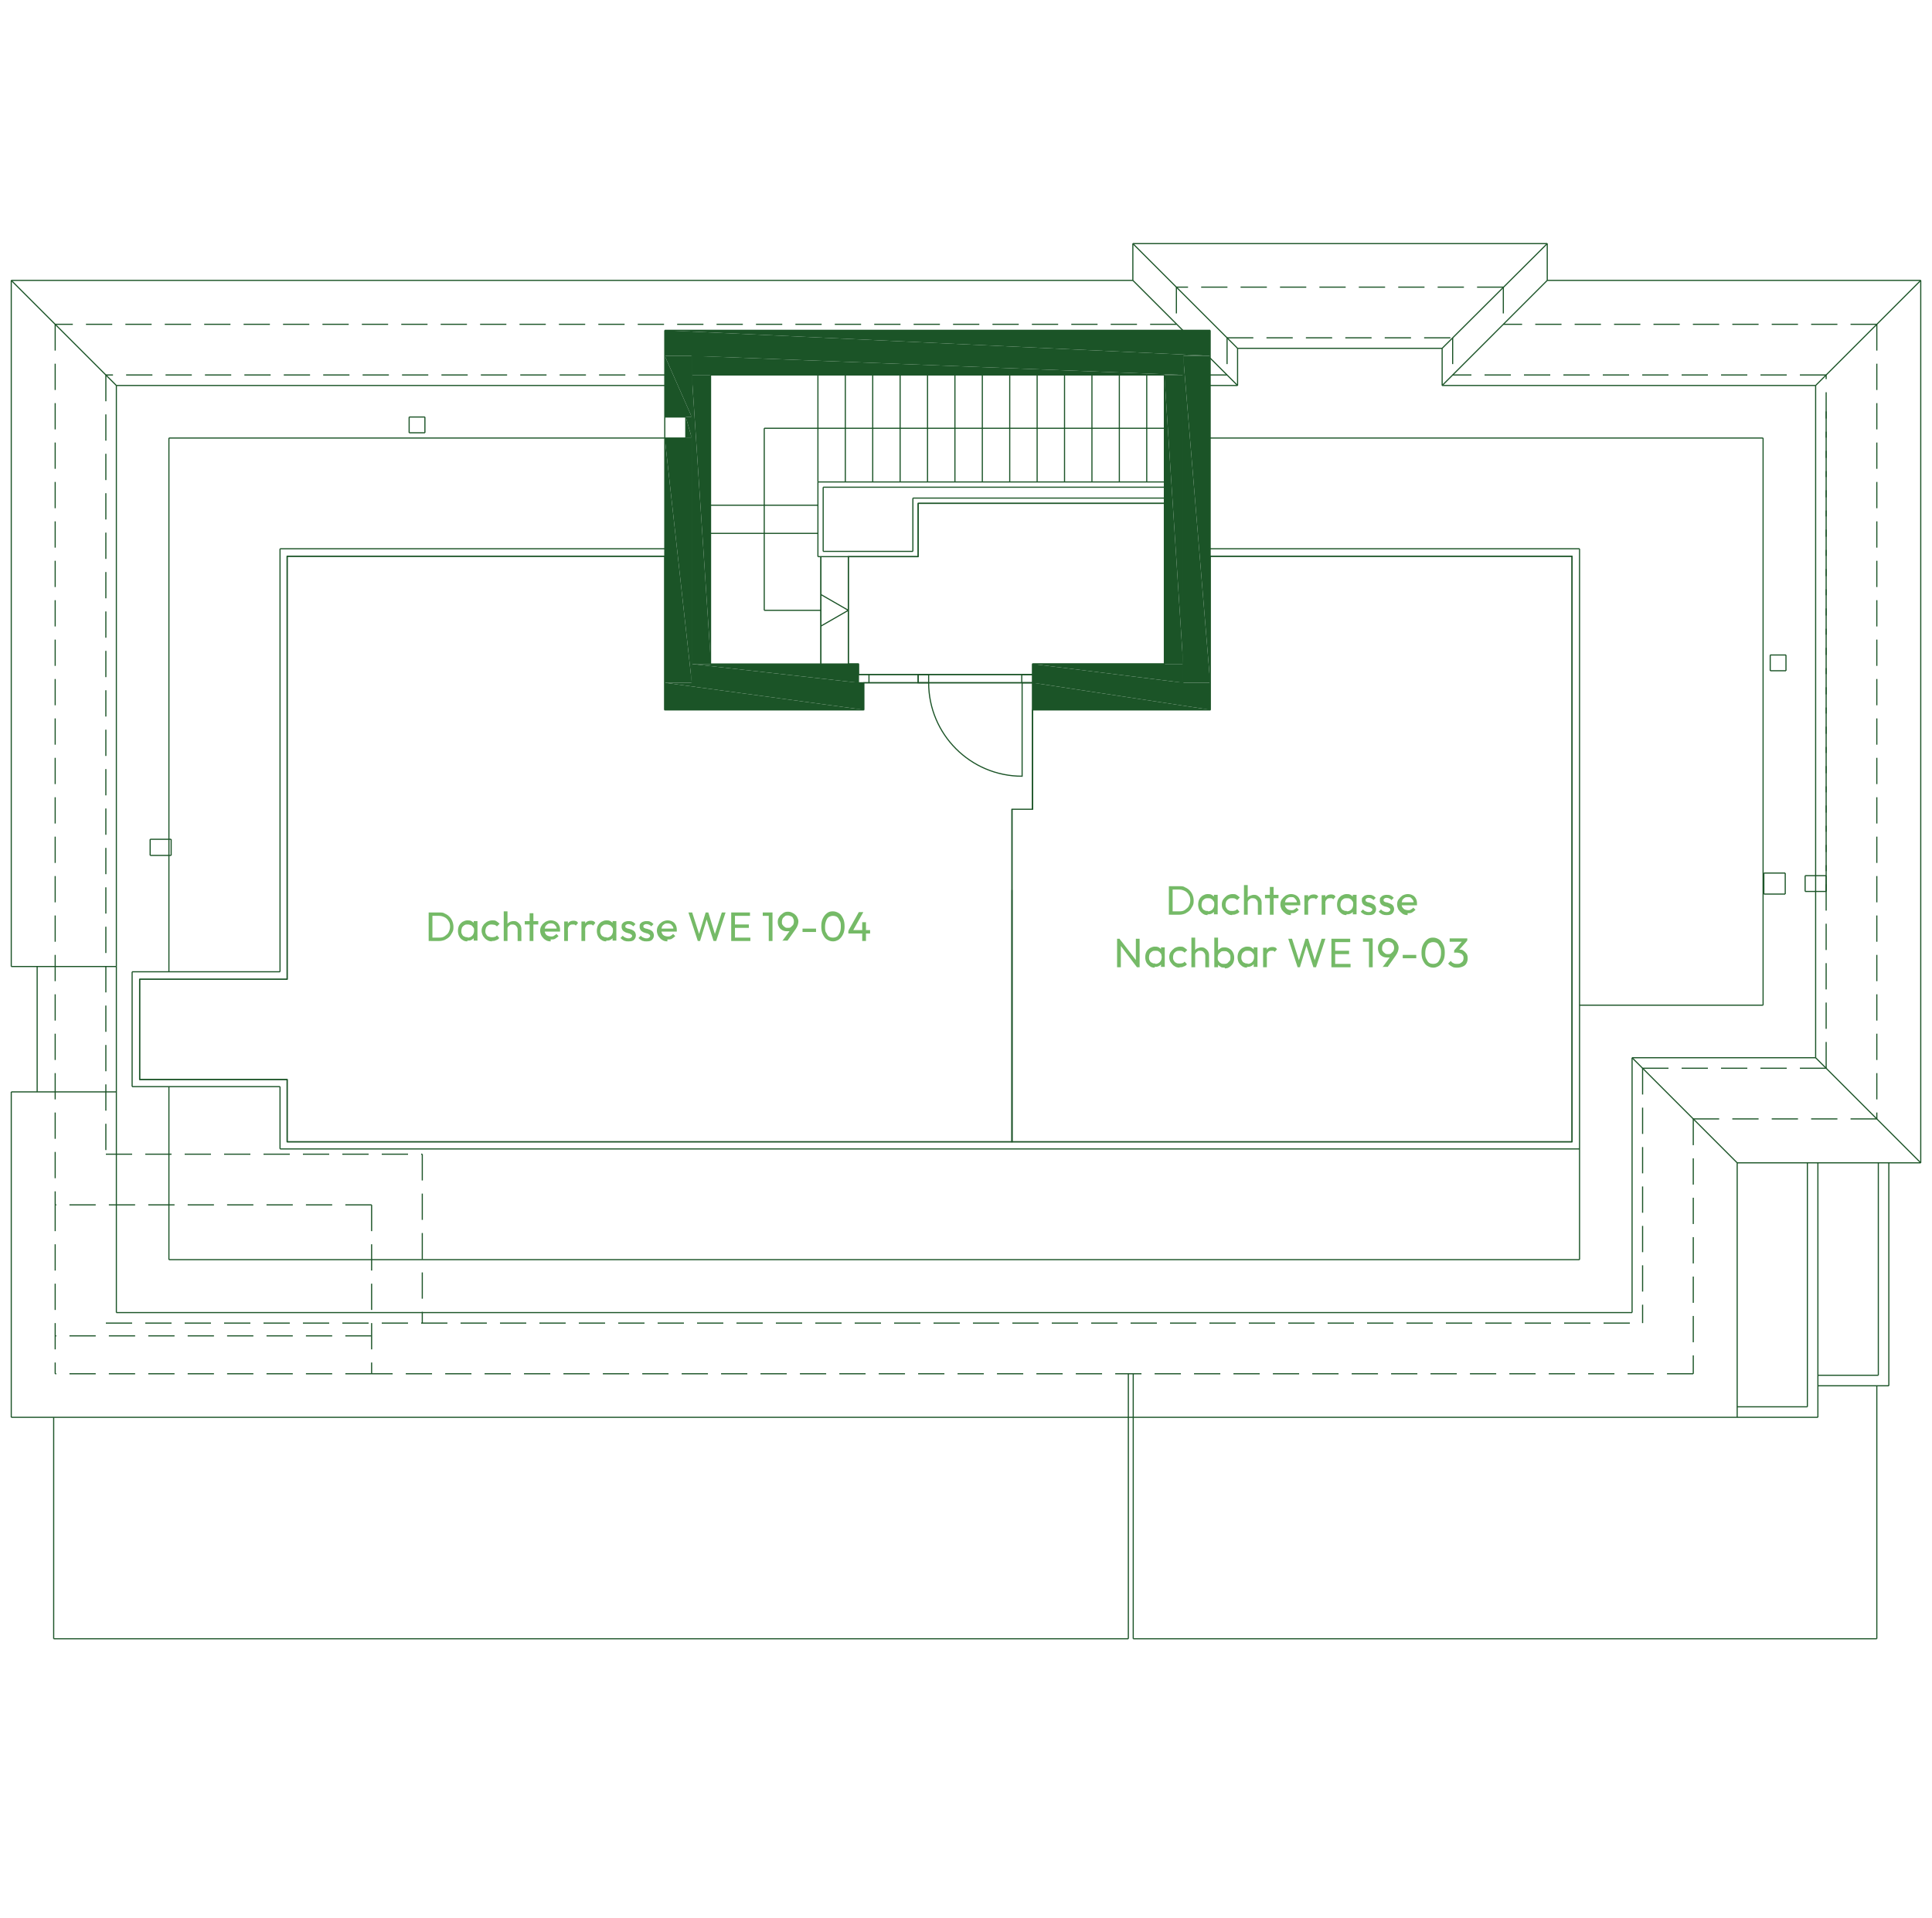 <?xml version="1.0" encoding="UTF-8"?>
<svg xmlns="http://www.w3.org/2000/svg" id="Ebene_1" version="1.1" viewBox="0 0 514.7 511">
  <defs>
    <style>
      .st0 {
        fill: #75ba67;
      }

      .st1 {
        stroke-dasharray: 7 3.5;
      }

      .st1, .st2 {
        fill: none;
        stroke: #1b5427;
        stroke-miterlimit: 3;
        stroke-width: .3px;
      }

      .st3 {
        fill: #1b5427;
        fill-rule: evenodd;
      }
    </style>
  </defs>
  <line class="st1" x1="451.1" y1="366" x2="99" y2="366"></line>
  <line class="st1" x1="99" y1="366" x2="14.7" y2="366"></line>
  <line class="st1" x1="99" y1="355.9" x2="14.7" y2="355.9"></line>
  <line class="st1" x1="400.5" y1="76.5" x2="313.4" y2="76.5"></line>
  <line class="st1" x1="500" y1="86.4" x2="400.5" y2="86.4"></line>
  <line class="st1" x1="500" y1="86.4" x2="500" y2="298.1"></line>
  <line class="st1" x1="451.1" y1="298.1" x2="451.1" y2="366"></line>
  <line class="st1" x1="437.6" y1="284.6" x2="437.6" y2="352.5"></line>
  <line class="st1" x1="400.5" y1="76.5" x2="400.5" y2="86.4"></line>
  <line class="st1" x1="313.4" y1="76.5" x2="313.4" y2="86.4"></line>
  <line class="st1" x1="14.7" y1="86.4" x2="14.7" y2="321"></line>
  <line class="st1" x1="99" y1="321" x2="99" y2="366"></line>
  <line class="st1" x1="112.5" y1="307.5" x2="112.5" y2="352.5"></line>
  <line class="st1" x1="486.5" y1="99.9" x2="387" y2="99.9"></line>
  <line class="st1" x1="326.9" y1="90" x2="326.9" y2="99.9"></line>
  <line class="st1" x1="177.1" y1="99.9" x2="28.2" y2="99.9"></line>
  <line class="st2" x1="113.2" y1="111.1" x2="109" y2="111.1"></line>
  <line class="st2" x1="113.2" y1="115.3" x2="109" y2="115.3"></line>
  <line class="st1" x1="28.2" y1="99.9" x2="28.2" y2="307.5"></line>
  <line class="st1" x1="28.2" y1="352.5" x2="437.6" y2="352.5"></line>
  <line class="st1" x1="486.5" y1="284.6" x2="486.5" y2="106.1"></line>
  <line class="st1" x1="486.5" y1="237.5" x2="486.5" y2="99.9"></line>
  <line class="st2" x1="109" y1="111.1" x2="109" y2="115.3"></line>
  <line class="st2" x1="113.2" y1="111.1" x2="113.2" y2="115.3"></line>
  <line class="st1" x1="387" y1="90" x2="387" y2="99.9"></line>
  <line class="st1" x1="313.4" y1="86.4" x2="14.7" y2="86.4"></line>
  <line class="st1" x1="326.9" y1="99.9" x2="322.4" y2="99.9"></line>
  <line class="st2" x1="310.2" y1="99.9" x2="189.3" y2="99.9"></line>
  <line class="st2" x1="310.2" y1="176.9" x2="275.1" y2="176.9"></line>
  <line class="st2" x1="228.7" y1="176.9" x2="189.3" y2="176.9"></line>
  <line class="st2" x1="315.2" y1="181.9" x2="275.1" y2="181.9"></line>
  <line class="st2" x1="230.1" y1="181.9" x2="184.3" y2="181.9"></line>
  <line class="st2" x1="322.4" y1="189.1" x2="275.1" y2="189.1"></line>
  <line class="st2" x1="230.1" y1="189.1" x2="177.1" y2="189.1"></line>
  <line class="st2" x1="315.2" y1="94.8" x2="184.3" y2="94.8"></line>
  <line class="st2" x1="322.4" y1="88" x2="177.1" y2="88"></line>
  <line class="st1" x1="99" y1="321" x2="14.7" y2="321"></line>
  <line class="st1" x1="28.2" y1="307.5" x2="112.5" y2="307.5"></line>
  <line class="st1" x1="14.7" y1="321" x2="14.7" y2="366"></line>
  <line class="st1" x1="486.5" y1="284.6" x2="437.6" y2="284.6"></line>
  <line class="st1" x1="500" y1="298.1" x2="451.1" y2="298.1"></line>
  <line class="st1" x1="326.9" y1="90" x2="387" y2="90"></line>
  <line class="st2" x1="184.3" y1="181.9" x2="184.3" y2="94.8"></line>
  <line class="st2" x1="177.1" y1="189.1" x2="177.1" y2="88"></line>
  <line class="st2" x1="182.7" y1="116.7" x2="182.7" y2="111.1"></line>
  <line class="st2" x1="189.3" y1="176.9" x2="189.3" y2="99.9"></line>
  <line class="st2" x1="228.7" y1="181.9" x2="228.7" y2="176.9"></line>
  <line class="st2" x1="275.1" y1="189.1" x2="275.1" y2="176.9"></line>
  <line class="st2" x1="315.2" y1="181.9" x2="315.2" y2="94.8"></line>
  <line class="st2" x1="322.4" y1="189.1" x2="322.4" y2="88"></line>
  <line class="st2" x1="310.2" y1="176.9" x2="310.2" y2="99.9"></line>
  <line class="st2" x1="230.1" y1="189.1" x2="230.1" y2="181.9"></line>
  <line class="st2" x1="177.1" y1="116.7" x2="182.7" y2="116.7"></line>
  <line class="st2" x1="177.1" y1="111.1" x2="182.7" y2="111.1"></line>
  <line class="st2" x1="462.8" y1="377.6" x2="3" y2="377.6"></line>
  <line class="st2" x1="500.4" y1="366.4" x2="484.3" y2="366.4"></line>
  <line class="st2" x1="503.2" y1="369.2" x2="484.3" y2="369.2"></line>
  <line class="st2" x1="412.2" y1="64.9" x2="301.8" y2="64.9"></line>
  <line class="st2" x1="511.7" y1="74.7" x2="412.2" y2="74.7"></line>
  <line class="st2" x1="511.7" y1="74.7" x2="511.7" y2="309.8"></line>
  <line class="st2" x1="500.4" y1="309.8" x2="500.4" y2="366.4"></line>
  <line class="st2" x1="503.2" y1="309.8" x2="503.2" y2="369.2"></line>
  <line class="st2" x1="484.3" y1="309.8" x2="484.3" y2="377.6"></line>
  <line class="st2" x1="481.5" y1="309.8" x2="481.5" y2="374.8"></line>
  <line class="st2" x1="462.8" y1="309.8" x2="462.8" y2="377.6"></line>
  <line class="st2" x1="434.8" y1="281.8" x2="434.8" y2="349.7"></line>
  <line class="st2" x1="420.8" y1="146.2" x2="420.8" y2="335.6"></line>
  <line class="st2" x1="418.8" y1="148.2" x2="418.8" y2="304.2"></line>
  <line class="st2" x1="412.2" y1="64.9" x2="412.2" y2="74.7"></line>
  <line class="st2" x1="301.8" y1="64.9" x2="301.8" y2="74.7"></line>
  <line class="st2" x1="3" y1="74.7" x2="3" y2="257.5"></line>
  <line class="st2" x1="483.7" y1="102.7" x2="384.2" y2="102.7"></line>
  <line class="st2" x1="469.7" y1="116.7" x2="322" y2="116.7"></line>
  <line class="st2" x1="475.8" y1="174.5" x2="471.6" y2="174.5"></line>
  <line class="st2" x1="475.8" y1="178.7" x2="471.6" y2="178.7"></line>
  <line class="st2" x1="329.7" y1="92.8" x2="329.7" y2="102.7"></line>
  <line class="st2" x1="177.1" y1="102.7" x2="31" y2="102.7"></line>
  <line class="st2" x1="177.1" y1="116.7" x2="45" y2="116.7"></line>
  <line class="st2" x1="177.1" y1="146.2" x2="74.6" y2="146.2"></line>
  <line class="st2" x1="177.1" y1="148.2" x2="76.5" y2="148.2"></line>
  <line class="st2" x1="31" y1="102.7" x2="31" y2="257.5"></line>
  <line class="st2" x1="40" y1="223.6" x2="40" y2="227.9"></line>
  <line class="st2" x1="45.6" y1="223.6" x2="45.6" y2="227.9"></line>
  <line class="st2" x1="31" y1="349.7" x2="434.8" y2="349.7"></line>
  <line class="st2" x1="45" y1="335.6" x2="420.8" y2="335.6"></line>
  <line class="st2" x1="74.6" y1="306.1" x2="420.8" y2="306.1"></line>
  <line class="st2" x1="76.5" y1="304.2" x2="418.8" y2="304.2"></line>
  <line class="st2" x1="483.7" y1="281.8" x2="483.7" y2="102.7"></line>
  <line class="st2" x1="469.7" y1="267.8" x2="469.7" y2="116.7"></line>
  <line class="st2" x1="480.9" y1="237.5" x2="480.9" y2="233.3"></line>
  <line class="st2" x1="475.6" y1="238.2" x2="475.6" y2="232.6"></line>
  <line class="st2" x1="469.9" y1="238.2" x2="469.9" y2="232.6"></line>
  <line class="st2" x1="45.6" y1="223.6" x2="40" y2="223.6"></line>
  <line class="st2" x1="45.6" y1="227.9" x2="40" y2="227.9"></line>
  <line class="st2" x1="269.6" y1="215.6" x2="269.6" y2="304.2"></line>
  <line class="st2" x1="384.2" y1="92.8" x2="384.2" y2="102.7"></line>
  <line class="st2" x1="14.3" y1="377.6" x2="14.3" y2="436.6"></line>
  <line class="st2" x1="300.6" y1="366" x2="300.6" y2="436.6"></line>
  <line class="st2" x1="14.3" y1="436.6" x2="300.6" y2="436.6"></line>
  <line class="st2" x1="301.9" y1="436.6" x2="500" y2="436.6"></line>
  <line class="st2" x1="301.9" y1="366" x2="301.9" y2="436.6"></line>
  <line class="st2" x1="500" y1="369.2" x2="500" y2="436.6"></line>
  <line class="st2" x1="301.8" y1="74.7" x2="3" y2="74.7"></line>
  <line class="st2" x1="329.7" y1="102.7" x2="322.4" y2="102.7"></line>
  <line class="st2" x1="3" y1="257.5" x2="31" y2="257.5"></line>
  <line class="st2" x1="486.5" y1="233.3" x2="480.9" y2="233.3"></line>
  <line class="st2" x1="475.6" y1="232.6" x2="469.9" y2="232.6"></line>
  <line class="st2" x1="486.5" y1="237.5" x2="480.9" y2="237.5"></line>
  <line class="st2" x1="475.6" y1="238.2" x2="469.9" y2="238.2"></line>
  <line class="st2" x1="483.7" y1="281.8" x2="434.8" y2="281.8"></line>
  <line class="st2" x1="469.7" y1="267.8" x2="420.8" y2="267.8"></line>
  <line class="st2" x1="511.7" y1="309.8" x2="462.8" y2="309.8"></line>
  <line class="st2" x1="475.8" y1="178.7" x2="475.8" y2="174.5"></line>
  <line class="st2" x1="471.6" y1="178.7" x2="471.6" y2="174.5"></line>
  <line class="st2" x1="329.7" y1="92.8" x2="384.2" y2="92.8"></line>
  <line class="st2" x1="301.8" y1="74.7" x2="315.1" y2="88"></line>
  <line class="st2" x1="322.4" y1="95.4" x2="329.7" y2="102.7"></line>
  <line class="st2" x1="329.7" y1="92.8" x2="301.8" y2="64.9"></line>
  <line class="st2" x1="384.2" y1="92.8" x2="412.2" y2="64.9"></line>
  <line class="st2" x1="412.2" y1="74.7" x2="384.2" y2="102.7"></line>
  <line class="st2" x1="483.7" y1="102.7" x2="511.7" y2="74.7"></line>
  <line class="st2" x1="31" y1="290.9" x2="3" y2="290.9"></line>
  <line class="st2" x1="3" y1="290.9" x2="3" y2="377.6"></line>
  <line class="st2" x1="3" y1="74.7" x2="31" y2="102.7"></line>
  <line class="st2" x1="31" y1="257.5" x2="31" y2="349.7"></line>
  <line class="st2" x1="9.9" y1="257.5" x2="9.9" y2="290.9"></line>
  <line class="st2" x1="45" y1="116.7" x2="45" y2="258.9"></line>
  <line class="st2" x1="45" y1="289.5" x2="45" y2="335.6"></line>
  <line class="st2" x1="462.8" y1="377.6" x2="484.3" y2="377.6"></line>
  <line class="st2" x1="462.8" y1="374.8" x2="481.5" y2="374.8"></line>
  <line class="st2" x1="483.7" y1="281.8" x2="511.7" y2="309.8"></line>
  <line class="st2" x1="434.8" y1="281.8" x2="462.8" y2="309.8"></line>
  <line class="st2" x1="35.2" y1="289.5" x2="74.6" y2="289.5"></line>
  <line class="st2" x1="37.2" y1="287.6" x2="76.5" y2="287.6"></line>
  <line class="st2" x1="35.2" y1="258.9" x2="74.6" y2="258.9"></line>
  <line class="st2" x1="37.2" y1="260.9" x2="76.5" y2="260.9"></line>
  <line class="st2" x1="35.2" y1="258.9" x2="35.2" y2="289.5"></line>
  <line class="st2" x1="37.2" y1="260.9" x2="37.2" y2="287.6"></line>
  <line class="st2" x1="74.6" y1="146.2" x2="74.6" y2="258.9"></line>
  <line class="st2" x1="74.6" y1="289.5" x2="74.6" y2="306.1"></line>
  <line class="st2" x1="76.5" y1="148.2" x2="76.5" y2="260.9"></line>
  <line class="st2" x1="76.5" y1="287.6" x2="76.5" y2="304.2"></line>
  <line class="st2" x1="420.8" y1="146.2" x2="322.4" y2="146.2"></line>
  <line class="st2" x1="418.8" y1="148.2" x2="322.4" y2="148.2"></line>
  <line class="st2" x1="486.5" y1="237.5" x2="486.5" y2="233.3"></line>
  <line class="st2" x1="231.5" y1="181.9" x2="231.5" y2="179.7"></line>
  <line class="st2" x1="272.2" y1="181.9" x2="272.2" y2="179.7"></line>
  <line class="st2" x1="275.1" y1="181.9" x2="272.2" y2="181.9"></line>
  <line class="st2" x1="247.4" y1="181.9" x2="230.1" y2="181.9"></line>
  <line class="st2" x1="275.1" y1="179.7" x2="272.2" y2="179.7"></line>
  <line class="st2" x1="247.4" y1="179.7" x2="228.7" y2="179.7"></line>
  <line class="st2" x1="247.4" y1="181.9" x2="247.4" y2="179.7"></line>
  <line class="st2" x1="244.6" y1="181.9" x2="244.6" y2="179.7"></line>
  <polygon class="st3" points="177.1 88 177.1 94.8 322.4 94.8 177.1 88"></polygon>
  <polygon class="st3" points="177.1 88 322.4 88 322.4 94.8 177.1 88"></polygon>
  <polygon class="st3" points="177.1 94.8 177.1 111.1 184.3 111.1 177.1 94.8"></polygon>
  <polygon class="st3" points="177.1 94.8 184.3 94.8 184.3 111.1 177.1 94.8"></polygon>
  <polygon class="st3" points="182.7 111.1 182.7 116.7 184.3 116.7 182.7 111.1"></polygon>
  <polygon class="st3" points="182.7 111.1 184.3 111.1 184.3 116.7 182.7 111.1"></polygon>
  <polygon class="st3" points="315.2 94.8 315.2 181.9 322.4 181.9 315.2 94.8"></polygon>
  <polygon class="st3" points="315.2 94.8 322.4 94.8 322.4 181.9 315.2 94.8"></polygon>
  <polygon class="st3" points="177.1 116.7 177.1 181.9 184.3 181.9 177.1 116.7"></polygon>
  <polygon class="st3" points="177.1 116.7 184.3 116.7 184.3 181.9 177.1 116.7"></polygon>
  <polygon class="st3" points="275.1 181.9 275.1 189.1 322.4 189.1 275.1 181.9"></polygon>
  <polygon class="st3" points="275.1 181.9 322.4 181.9 322.4 189.1 275.1 181.9"></polygon>
  <polygon class="st3" points="177.1 181.9 177.1 189.1 230.1 189.1 177.1 181.9"></polygon>
  <polygon class="st3" points="177.1 181.9 230.1 181.9 230.1 189.1 177.1 181.9"></polygon>
  <polygon class="st3" points="184.3 94.8 184.3 99.9 315.2 99.9 184.3 94.8"></polygon>
  <polygon class="st3" points="184.3 94.8 315.2 94.8 315.2 99.9 184.3 94.8"></polygon>
  <polygon class="st3" points="310.2 99.9 310.2 176.9 315.2 176.9 310.2 99.9"></polygon>
  <polygon class="st3" points="310.2 99.9 315.2 99.9 315.2 176.9 310.2 99.9"></polygon>
  <polygon class="st3" points="184.3 99.9 184.3 176.9 189.4 176.9 184.3 99.9"></polygon>
  <polygon class="st3" points="184.3 99.9 189.4 99.9 189.4 176.9 184.3 99.9"></polygon>
  <polygon class="st3" points="275.1 176.9 275.1 181.9 315.2 181.9 275.1 176.9"></polygon>
  <polygon class="st3" points="275.1 176.9 315.2 176.9 315.2 181.9 275.1 176.9"></polygon>
  <polygon class="st3" points="184.3 176.9 184.3 181.9 228.7 181.9 184.3 176.9"></polygon>
  <polygon class="st3" points="184.3 176.9 228.7 176.9 228.7 181.9 184.3 176.9"></polygon>
  <line class="st2" x1="310.2" y1="128.4" x2="217.9" y2="128.4"></line>
  <line class="st2" x1="310.2" y1="134.1" x2="244.6" y2="134.1"></line>
  <line class="st2" x1="244.6" y1="148.3" x2="217.9" y2="148.3"></line>
  <line class="st2" x1="217.9" y1="148.3" x2="217.9" y2="128.4"></line>
  <line class="st2" x1="244.6" y1="148.3" x2="244.6" y2="134.1"></line>
  <line class="st2" x1="310.2" y1="129.8" x2="219.3" y2="129.8"></line>
  <line class="st2" x1="219.3" y1="129.8" x2="219.3" y2="146.9"></line>
  <line class="st2" x1="219.3" y1="146.9" x2="243.2" y2="146.9"></line>
  <line class="st2" x1="243.2" y1="146.9" x2="243.2" y2="132.7"></line>
  <line class="st2" x1="243.2" y1="132.7" x2="310.2" y2="132.7"></line>
  <line class="st2" x1="218.7" y1="148.3" x2="218.7" y2="176.9"></line>
  <line class="st2" x1="218.7" y1="148.3" x2="218.7" y2="176.9"></line>
  <line class="st2" x1="226" y1="148.3" x2="226" y2="176.9"></line>
  <line class="st2" x1="217.9" y1="142.1" x2="189.4" y2="142.1"></line>
  <line class="st2" x1="217.9" y1="134.6" x2="189.4" y2="134.6"></line>
  <line class="st2" x1="217.9" y1="128.4" x2="217.9" y2="99.9"></line>
  <line class="st2" x1="225.2" y1="128.4" x2="225.2" y2="99.9"></line>
  <line class="st2" x1="232.5" y1="128.4" x2="232.5" y2="99.9"></line>
  <line class="st2" x1="239.8" y1="128.4" x2="239.8" y2="99.9"></line>
  <line class="st2" x1="247.1" y1="128.4" x2="247.1" y2="99.9"></line>
  <line class="st2" x1="276.3" y1="128.4" x2="276.3" y2="99.9"></line>
  <line class="st2" x1="269" y1="128.4" x2="269" y2="99.9"></line>
  <line class="st2" x1="261.7" y1="128.4" x2="261.7" y2="99.9"></line>
  <line class="st2" x1="254.4" y1="128.4" x2="254.4" y2="99.9"></line>
  <line class="st2" x1="305.5" y1="128.4" x2="305.5" y2="99.9"></line>
  <line class="st2" x1="283.6" y1="128.4" x2="283.6" y2="99.9"></line>
  <line class="st2" x1="290.9" y1="128.4" x2="290.9" y2="99.9"></line>
  <line class="st2" x1="298.2" y1="128.4" x2="298.2" y2="99.9"></line>
  <line class="st2" x1="218.7" y1="162.6" x2="203.6" y2="162.6"></line>
  <line class="st2" x1="203.6" y1="162.6" x2="203.6" y2="114.1"></line>
  <line class="st2" x1="203.6" y1="114.1" x2="310.2" y2="114.1"></line>
  <line class="st2" x1="226" y1="162.6" x2="218.7" y2="158.4"></line>
  <line class="st2" x1="226" y1="162.6" x2="218.7" y2="166.8"></line>
  <path class="st2" d="M247.4,181.9c0,13.7,11.1,24.9,24.9,24.9v-24.9"></path>
  <rect class="st2" x="244.6" y="179.7" width="30.5" height="2.2"></rect>
  <line class="st2" x1="275.1" y1="189.1" x2="275.1" y2="215.6"></line>
  <polygon class="st2" points="310.2 134.1 244.6 134.1 244.6 148.3 226 148.3 226 176.9 228.7 176.9 228.7 179.7 247.4 179.7 275.1 179.7 275.1 176.9 310.2 176.9 310.2 134.1"></polygon>
  <polyline class="st2" points="269.6 237.1 269.6 304.2 418.8 304.2 418.8 148.2 322.4 148.2 322.4 189.1 275.1 189.1 275.1 215.6"></polyline>
  <polygon class="st2" points="269.6 237.1 269.6 215.6 275.1 215.6 275.1 189.1 275.1 181.9 244.6 181.9 230.1 181.9 230.1 189.1 177.1 189.1 177.1 148.2 76.5 148.2 76.5 260.9 37.2 260.9 37.2 287.6 76.5 287.6 76.5 304.2 269.6 304.2 269.6 237.1"></polygon>
  <g>
    <path class="st0" d="M311.4,243.7v-7.6h1v7.6h-1ZM312.1,243.7v-.9h2.1c.6,0,1.1-.1,1.5-.4s.8-.6,1-1,.4-.9.4-1.5-.1-1.1-.4-1.5c-.2-.4-.6-.8-1-1-.4-.2-.9-.4-1.5-.4h-2.1v-.9h2.1c.6,0,1.1,0,1.5.3.5.2.9.5,1.2.8.3.3.6.7.8,1.2s.3,1,.3,1.5,0,1-.3,1.5-.5.9-.8,1.2-.8.6-1.2.8c-.5.2-1,.3-1.5.3h-2.2Z"></path>
    <path class="st0" d="M321.7,243.8c-.5,0-.9-.1-1.3-.4s-.7-.6-.9-1c-.2-.4-.3-.9-.3-1.4s.1-1,.3-1.4c.2-.4.5-.7.9-1,.4-.2.8-.4,1.3-.4s.7,0,1.1.2c.3.2.6.4.8.7s.3.6.3,1v1.6c0,.4-.1.7-.3,1-.2.3-.4.5-.8.7s-.7.2-1.1.2ZM321.8,242.8c.5,0,.9-.2,1.2-.5.3-.3.5-.8.5-1.3s0-.7-.2-.9-.3-.5-.6-.6c-.2-.2-.5-.2-.9-.2s-.6,0-.9.2-.5.4-.6.6c-.1.3-.2.6-.2.9s0,.7.2.9c.1.3.3.5.6.6.3.2.5.2.9.2ZM323.4,243.7v-1.4l.2-1.3-.2-1.3v-1.3h1v5.2h-1Z"></path>
    <path class="st0" d="M328.3,243.8c-.5,0-1-.1-1.4-.4-.4-.2-.7-.6-1-1s-.4-.9-.4-1.4.1-1,.4-1.4.6-.7,1-1c.4-.2.9-.4,1.4-.4s.8,0,1.1.2.6.4.9.7l-.7.7c-.2-.2-.4-.3-.6-.4s-.5-.1-.8-.1-.6,0-.9.2c-.3.2-.5.4-.6.6-.1.3-.2.6-.2.9s0,.6.2.9.3.5.6.6c.3.2.5.2.9.2s.5,0,.8-.1c.2,0,.4-.2.6-.4l.6.7c-.2.3-.5.5-.9.6-.3.2-.7.2-1.1.2Z"></path>
    <path class="st0" d="M331.4,243.7v-7.9h1v7.9h-1ZM335.1,243.7v-3c0-.4-.1-.7-.4-1-.2-.3-.6-.4-1-.4s-.5,0-.7.2c-.2.1-.4.3-.5.5s-.2.4-.2.7l-.4-.2c0-.4,0-.7.3-1.1s.4-.6.7-.7.7-.3,1.1-.3.7,0,1.1.3c.3.2.5.4.7.7.2.3.3.7.3,1.1v3.2h-1Z"></path>
    <path class="st0" d="M337,239.3v-.9h3.6v.9h-3.6ZM338.3,243.7v-7.4h1v7.4h-1Z"></path>
    <path class="st0" d="M343.9,243.8c-.5,0-1-.1-1.4-.4s-.7-.6-1-1c-.2-.4-.4-.9-.4-1.4s.1-1,.4-1.4.6-.7,1-1c.4-.2.9-.4,1.4-.4s.9.1,1.3.3.7.5.9.9.3.8.3,1.3,0,.2,0,.2c0,0,0,.2,0,.3h-4.4v-.8h3.9l-.4.3c0-.4,0-.7-.2-.9-.1-.2-.3-.4-.5-.6s-.5-.2-.8-.2-.6,0-.9.2-.5.4-.6.6c-.1.3-.2.6-.2.9s0,.7.2,1,.4.5.6.6.6.2.9.2.6,0,.8-.2c.2-.1.5-.3.6-.5l.6.6c-.3.3-.6.5-.9.7s-.7.2-1.2.2Z"></path>
    <path class="st0" d="M347.5,243.7v-5.2h1v5.2h-1ZM348.5,240.7l-.4-.2c0-.7.2-1.2.5-1.6.3-.4.8-.6,1.3-.6s.5,0,.7.1c.2,0,.4.2.6.5l-.6.7c-.1-.1-.2-.2-.4-.3-.1,0-.3,0-.5,0-.4,0-.7.1-.9.4-.2.2-.4.6-.4,1.1Z"></path>
    <path class="st0" d="M352.1,243.7v-5.2h1v5.2h-1ZM353.1,240.7l-.4-.2c0-.7.2-1.2.5-1.6.3-.4.8-.6,1.3-.6s.5,0,.7.1c.2,0,.4.2.6.5l-.6.7c-.1-.1-.2-.2-.4-.3-.1,0-.3,0-.5,0-.4,0-.7.1-.9.4-.2.2-.4.6-.4,1.1Z"></path>
    <path class="st0" d="M358.7,243.8c-.5,0-.9-.1-1.3-.4s-.7-.6-.9-1c-.2-.4-.3-.9-.3-1.4s.1-1,.3-1.4c.2-.4.5-.7.9-1,.4-.2.8-.4,1.3-.4s.7,0,1.1.2c.3.2.6.4.8.7s.3.6.3,1v1.6c0,.4-.1.7-.3,1-.2.3-.4.5-.8.7s-.7.2-1.1.2ZM358.8,242.8c.5,0,.9-.2,1.2-.5.3-.3.5-.8.5-1.3s0-.7-.2-.9-.3-.5-.6-.6c-.2-.2-.5-.2-.9-.2s-.6,0-.9.2-.5.4-.6.6c-.1.3-.2.6-.2.9s0,.7.2.9c.1.3.3.5.6.6.3.2.5.2.9.2ZM360.4,243.7v-1.4l.2-1.3-.2-1.3v-1.3h1v5.2h-1Z"></path>
    <path class="st0" d="M364.6,243.8c-.3,0-.6,0-.8-.1-.3,0-.5-.2-.7-.3-.2-.1-.4-.3-.6-.5l.6-.6c.2.2.4.4.7.5.2.1.5.2.8.2s.5,0,.7-.2c.2-.1.3-.3.3-.4s0-.3-.2-.4c-.1-.1-.3-.2-.5-.3s-.4-.1-.7-.2c-.2,0-.5-.2-.7-.3-.2-.1-.4-.3-.5-.5s-.2-.4-.2-.8,0-.6.2-.8c.2-.2.4-.4.6-.5.3-.1.6-.2,1-.2s.8,0,1.1.2c.3.1.6.4.8.6l-.6.6c-.2-.2-.3-.3-.5-.4-.2-.1-.5-.2-.7-.2s-.5,0-.7.2c-.2.1-.2.2-.2.4s0,.3.2.4.3.2.5.2c.2,0,.4.1.7.2s.5.2.7.3.4.3.5.5c.1.2.2.5.2.8,0,.5-.2.9-.5,1.2-.3.3-.8.4-1.4.4Z"></path>
    <path class="st0" d="M369.4,243.8c-.3,0-.6,0-.8-.1-.3,0-.5-.2-.7-.3-.2-.1-.4-.3-.6-.5l.6-.6c.2.2.4.4.7.5.2.1.5.2.8.2s.5,0,.7-.2c.2-.1.3-.3.3-.4s0-.3-.2-.4c-.1-.1-.3-.2-.5-.3s-.4-.1-.7-.2c-.2,0-.5-.2-.7-.3-.2-.1-.4-.3-.5-.5s-.2-.4-.2-.8,0-.6.2-.8c.2-.2.4-.4.6-.5.3-.1.6-.2,1-.2s.8,0,1.1.2c.3.1.6.4.8.6l-.6.6c-.2-.2-.3-.3-.5-.4-.2-.1-.5-.2-.7-.2s-.5,0-.7.2c-.2.1-.2.2-.2.4s0,.3.2.4.3.2.5.2c.2,0,.4.1.7.2s.5.2.7.3.4.3.5.5c.1.2.2.5.2.8,0,.5-.2.9-.5,1.2-.3.3-.8.4-1.4.4Z"></path>
    <path class="st0" d="M375,243.8c-.5,0-1-.1-1.4-.4s-.7-.6-1-1c-.2-.4-.4-.9-.4-1.4s.1-1,.4-1.4.6-.7,1-1c.4-.2.9-.4,1.4-.4s.9.1,1.3.3.7.5.9.9.3.8.3,1.3,0,.2,0,.2c0,0,0,.2,0,.3h-4.4v-.8h3.9l-.4.3c0-.4,0-.7-.2-.9-.1-.2-.3-.4-.5-.6s-.5-.2-.8-.2-.6,0-.9.2-.5.4-.6.6c-.1.3-.2.6-.2.9s0,.7.2,1,.4.5.6.6.6.2.9.2.6,0,.8-.2c.2-.1.5-.3.6-.5l.6.6c-.3.3-.6.5-.9.7s-.7.2-1.2.2Z"></path>
  </g>
  <g>
    <path class="st0" d="M297.6,257.7v-7.6h.7l.3,1.2v6.4h-1ZM302.9,257.7l-4.7-6.2v-1.4c.1,0,4.8,6.2,4.8,6.2v1.4ZM302.9,257.7l-.3-1.1v-6.5h1v7.6h-.7Z"></path>
    <path class="st0" d="M307.6,257.8c-.5,0-.9-.1-1.3-.4s-.7-.6-.9-1c-.2-.4-.3-.9-.3-1.4s.1-1,.3-1.4c.2-.4.5-.7.9-1,.4-.2.8-.4,1.3-.4s.7,0,1.1.2c.3.2.6.4.8.7s.3.6.3,1v1.6c0,.4-.1.7-.3,1-.2.3-.4.5-.8.7s-.7.2-1.1.2ZM307.8,256.8c.5,0,.9-.2,1.2-.5.3-.3.5-.8.5-1.3s0-.7-.2-.9-.3-.5-.6-.6c-.2-.2-.5-.2-.9-.2s-.6,0-.9.2-.5.4-.6.6c-.1.3-.2.6-.2.9s0,.7.2.9c.1.3.3.5.6.6.3.2.5.2.9.2ZM309.3,257.7v-1.4l.2-1.3-.2-1.3v-1.3h1v5.2h-1Z"></path>
    <path class="st0" d="M314.3,257.8c-.5,0-1-.1-1.4-.4-.4-.2-.7-.6-1-1s-.4-.9-.4-1.4.1-1,.4-1.4.6-.7,1-1c.4-.2.9-.4,1.4-.4s.8,0,1.1.2.6.4.9.7l-.7.7c-.2-.2-.4-.3-.6-.4s-.5-.1-.8-.1-.6,0-.9.2c-.3.2-.5.4-.6.6-.1.3-.2.6-.2.9s0,.6.2.9.3.5.6.6c.3.2.5.2.9.2s.5,0,.8-.1c.2,0,.4-.2.6-.4l.6.7c-.2.3-.5.5-.9.6-.3.2-.7.2-1.1.2Z"></path>
    <path class="st0" d="M317.4,257.7v-7.9h1v7.9h-1ZM321.1,257.7v-3c0-.4-.1-.7-.4-1-.2-.3-.6-.4-1-.4s-.5,0-.7.2c-.2.1-.4.3-.5.5s-.2.4-.2.7l-.4-.2c0-.4,0-.7.3-1.1s.4-.6.7-.7.7-.3,1.1-.3.7,0,1.1.3c.3.2.5.4.7.7.2.3.3.7.3,1.1v3.2h-1Z"></path>
    <path class="st0" d="M323.5,257.7v-7.9h1v3.9l-.2,1.3.2,1.3v1.4h-1ZM326.3,257.8c-.4,0-.8,0-1.1-.2-.3-.2-.6-.4-.8-.7-.2-.3-.3-.6-.3-1v-1.6c0-.4.1-.7.3-1s.5-.5.8-.7c.3-.2.7-.2,1.1-.2s.9.1,1.3.4c.4.2.7.6.9,1,.2.4.3.9.3,1.4s-.1,1-.3,1.4c-.2.4-.5.7-.9,1s-.8.4-1.3.4ZM326.1,256.8c.3,0,.6,0,.9-.2.2-.2.4-.4.6-.6s.2-.6.2-.9,0-.7-.2-.9-.3-.5-.6-.6c-.2-.2-.5-.2-.9-.2s-.6,0-.9.2c-.2.2-.4.4-.6.6-.1.3-.2.6-.2.9s0,.7.2.9.3.5.6.6c.3.2.5.2.9.2Z"></path>
    <path class="st0" d="M332.2,257.8c-.5,0-.9-.1-1.3-.4s-.7-.6-.9-1c-.2-.4-.3-.9-.3-1.4s.1-1,.3-1.4c.2-.4.5-.7.9-1,.4-.2.8-.4,1.3-.4s.7,0,1.1.2c.3.2.6.4.8.7s.3.6.3,1v1.6c0,.4-.1.7-.3,1-.2.3-.4.5-.8.7s-.7.2-1.1.2ZM332.4,256.8c.5,0,.9-.2,1.2-.5.3-.3.5-.8.5-1.3s0-.7-.2-.9-.3-.5-.6-.6c-.2-.2-.5-.2-.9-.2s-.6,0-.9.2-.5.4-.6.6c-.1.3-.2.6-.2.9s0,.7.2.9c.1.3.3.5.6.6.3.2.5.2.9.2ZM334,257.7v-1.4l.2-1.3-.2-1.3v-1.3h1v5.2h-1Z"></path>
    <path class="st0" d="M336.5,257.7v-5.2h1v5.2h-1ZM337.5,254.7l-.4-.2c0-.7.2-1.2.5-1.6.3-.4.8-.6,1.3-.6s.5,0,.7.1c.2,0,.4.2.6.5l-.6.7c-.1-.1-.2-.2-.4-.3-.1,0-.3,0-.5,0-.4,0-.7.1-.9.4-.2.2-.4.6-.4,1.1Z"></path>
    <path class="st0" d="M345.7,257.7l-2.5-7.6h1l2,6.2h-.3l1.9-6.2h.7l1.9,6.2h-.3l2-6.2h1l-2.5,7.6h-.7l-2-6.2h.3l-1.9,6.2h-.7Z"></path>
    <path class="st0" d="M354.7,257.7v-7.6h1v7.6h-1ZM355.4,251v-.9h4.3v.9h-4.3ZM355.4,254.2v-.9h4v.9h-4ZM355.4,257.7v-.9h4.4v.9h-4.4Z"></path>
    <path class="st0" d="M363.1,250.9v-.9h2.5v.9h-2.5ZM364.7,257.7v-7.6h1v7.6h-1Z"></path>
    <path class="st0" d="M368.3,257.7l2.3-3.1.4-.2c0,.1-.2.3-.3.4-.1.1-.3.2-.5.3-.2,0-.4,0-.7,0-.4,0-.9-.1-1.2-.3-.4-.2-.7-.5-.9-.9s-.3-.8-.3-1.3.1-.9.4-1.3c.2-.4.6-.7,1-1,.4-.2.8-.4,1.3-.4s1,.1,1.4.4c.4.2.7.5,1,.9.2.4.4.8.4,1.3s-.2,1.3-.7,2l-2.2,3.1h-1.2ZM369.8,254.2c.3,0,.6,0,.8-.2.2-.2.4-.4.6-.6.1-.3.2-.5.2-.8s0-.6-.2-.9c-.1-.3-.3-.5-.6-.6-.2-.1-.5-.2-.8-.2s-.6,0-.8.2-.4.3-.6.6c-.1.3-.2.5-.2.9s0,.6.2.8c.1.2.3.4.6.6.2.2.5.2.8.2Z"></path>
    <path class="st0" d="M373.7,255.3v-.9h3.6v.9h-3.6Z"></path>
    <path class="st0" d="M381.8,257.8c-.6,0-1.1-.2-1.6-.5-.5-.3-.8-.8-1.1-1.4-.3-.6-.4-1.3-.4-2.1s.1-1.5.4-2.1c.3-.6.6-1,1.1-1.4s1-.5,1.6-.5,1.1.2,1.6.5.8.8,1.1,1.4c.3.6.4,1.3.4,2.1s-.1,1.5-.4,2.1c-.3.6-.6,1-1.1,1.4-.5.3-1,.5-1.5.5ZM381.8,256.8c.4,0,.8-.1,1.1-.3.3-.2.5-.6.7-1,.2-.4.3-1,.3-1.6s0-1.2-.3-1.6c-.2-.4-.4-.8-.7-1-.3-.2-.7-.3-1.1-.3s-.7.1-1.1.3c-.3.2-.5.5-.7,1-.2.4-.3,1-.3,1.6s0,1.2.3,1.6c.2.4.4.8.7,1s.7.3,1.1.3Z"></path>
    <path class="st0" d="M388.2,257.8c-.5,0-1,0-1.4-.3-.4-.2-.8-.5-1-.8l.7-.7c.2.3.4.5.7.6.3.2.6.2,1,.2s.6,0,.9-.2c.2-.1.4-.3.6-.5.1-.2.2-.5.2-.8s0-.6-.2-.8c-.1-.2-.3-.4-.6-.5-.3-.1-.6-.2-.9-.2s-.3,0-.4,0c-.1,0-.3,0-.4,0l.4-.6c.1,0,.3-.1.5-.2s.3,0,.5,0c.4,0,.8,0,1.1.3.3.2.6.5.8.8s.3.7.3,1.2-.1.9-.3,1.3c-.2.4-.5.7-1,.9s-.9.3-1.4.3ZM386.2,250.9v-.9h4.7v.6l-.9.3h-3.8ZM387.4,253.8v-.6l2.2-2.5h1.2l-2.3,2.6-1.2.6Z"></path>
  </g>
  <g>
    <path class="st0" d="M114.2,250.7v-7.6h1v7.6h-1ZM114.9,250.7v-.9h2.1c.6,0,1.1-.1,1.5-.4s.8-.6,1-1,.4-.9.4-1.5-.1-1.1-.4-1.5c-.2-.4-.6-.8-1-1-.4-.2-.9-.4-1.5-.4h-2.1v-.9h2.1c.6,0,1.1,0,1.5.3.5.2.9.5,1.2.8s.6.7.8,1.2.3,1,.3,1.5,0,1-.3,1.5-.5.9-.8,1.2c-.3.3-.8.6-1.2.8-.5.2-1,.3-1.5.3h-2.2Z"></path>
    <path class="st0" d="M124.5,250.8c-.5,0-.9-.1-1.3-.4-.4-.2-.7-.6-.9-1-.2-.4-.3-.9-.3-1.4s.1-1,.3-1.4c.2-.4.5-.7.9-1,.4-.2.8-.4,1.3-.4s.7,0,1.1.2c.3.2.6.4.8.7.2.3.3.6.3,1v1.6c0,.4-.1.7-.3,1-.2.3-.4.5-.8.7-.3.2-.7.2-1.1.2ZM124.6,249.8c.5,0,.9-.2,1.2-.5.3-.3.5-.8.5-1.3s0-.7-.2-.9-.3-.5-.6-.6-.5-.2-.9-.2-.6,0-.9.2-.5.4-.6.6c-.1.3-.2.6-.2.9s0,.7.2.9c.1.3.3.5.6.6.3.2.6.2.9.2ZM126.2,250.7v-1.4l.2-1.3-.2-1.3v-1.3h1v5.2h-1Z"></path>
    <path class="st0" d="M131.1,250.8c-.5,0-1-.1-1.4-.4-.4-.2-.7-.6-1-1-.2-.4-.4-.9-.4-1.4s.1-1,.4-1.4c.2-.4.6-.7,1-1,.4-.2.9-.4,1.4-.4s.8,0,1.1.2.6.4.9.7l-.7.7c-.2-.2-.4-.3-.6-.4-.2,0-.5-.1-.8-.1s-.6,0-.9.2-.5.4-.6.6c-.1.3-.2.6-.2.9s0,.6.2.9.3.5.6.6.6.2.9.2.5,0,.8-.1c.2,0,.4-.2.6-.4l.6.7c-.2.3-.5.5-.9.6-.3.2-.7.2-1.1.2Z"></path>
    <path class="st0" d="M134.2,250.7v-7.9h1v7.9h-1ZM137.9,250.7v-3c0-.4-.1-.7-.4-1-.2-.3-.6-.4-1-.4s-.5,0-.7.2c-.2.1-.4.3-.5.5-.1.2-.2.4-.2.7l-.4-.2c0-.4,0-.7.3-1.1.2-.3.4-.6.7-.7.3-.2.7-.3,1.1-.3s.7,0,1.1.3c.3.2.5.4.7.7.2.3.3.7.3,1.1v3.2h-1Z"></path>
    <path class="st0" d="M139.8,246.3v-.9h3.6v.9h-3.6ZM141.1,250.7v-7.4h1v7.4h-1Z"></path>
    <path class="st0" d="M146.7,250.8c-.5,0-1-.1-1.4-.4-.4-.2-.7-.6-1-1-.2-.4-.4-.9-.4-1.4s.1-1,.4-1.4c.2-.4.6-.7,1-1,.4-.2.9-.4,1.4-.4s.9.1,1.3.3.7.5.9.9.3.8.3,1.3,0,.2,0,.2c0,0,0,.2,0,.3h-4.4v-.8h3.9l-.4.3c0-.4,0-.7-.2-.9-.1-.2-.3-.4-.5-.6-.2-.1-.5-.2-.8-.2s-.6,0-.9.2-.5.4-.6.6c-.1.3-.2.6-.2.9s0,.7.2,1c.1.3.4.5.6.6s.6.2.9.2.6,0,.8-.2c.2-.1.5-.3.6-.5l.6.6c-.3.3-.6.5-.9.7s-.7.2-1.2.2Z"></path>
    <path class="st0" d="M150.3,250.7v-5.2h1v5.2h-1ZM151.3,247.7l-.4-.2c0-.7.2-1.2.5-1.6.3-.4.8-.6,1.3-.6s.5,0,.7.1c.2,0,.4.2.6.5l-.6.7c-.1-.1-.2-.2-.4-.3-.1,0-.3,0-.5,0-.4,0-.7.1-.9.4s-.4.6-.4,1.1Z"></path>
    <path class="st0" d="M154.9,250.7v-5.2h1v5.2h-1ZM155.9,247.7l-.4-.2c0-.7.2-1.2.5-1.6.3-.4.8-.6,1.3-.6s.5,0,.7.1c.2,0,.4.2.6.5l-.6.7c-.1-.1-.2-.2-.4-.3-.1,0-.3,0-.5,0-.4,0-.7.1-.9.4s-.4.6-.4,1.1Z"></path>
    <path class="st0" d="M161.5,250.8c-.5,0-.9-.1-1.3-.4-.4-.2-.7-.6-.9-1-.2-.4-.3-.9-.3-1.4s.1-1,.3-1.4c.2-.4.5-.7.9-1,.4-.2.8-.4,1.3-.4s.7,0,1.1.2c.3.2.6.4.8.7.2.3.3.6.3,1v1.6c0,.4-.1.7-.3,1-.2.3-.4.5-.8.7-.3.2-.7.2-1.1.2ZM161.6,249.8c.5,0,.9-.2,1.2-.5.3-.3.5-.8.5-1.3s0-.7-.2-.9-.3-.5-.6-.6-.5-.2-.9-.2-.6,0-.9.2-.5.4-.6.6c-.1.3-.2.6-.2.9s0,.7.2.9c.1.3.3.5.6.6.3.2.6.2.9.2ZM163.2,250.7v-1.4l.2-1.3-.2-1.3v-1.3h1v5.2h-1Z"></path>
    <path class="st0" d="M167.4,250.8c-.3,0-.6,0-.8-.1-.3,0-.5-.2-.7-.3-.2-.1-.4-.3-.6-.5l.6-.6c.2.2.4.4.7.5.2.1.5.2.8.2s.5,0,.7-.2c.2-.1.3-.3.3-.4s0-.3-.2-.4c-.1-.1-.3-.2-.5-.3-.2,0-.4-.1-.7-.2-.2,0-.5-.2-.7-.3-.2-.1-.4-.3-.5-.5-.1-.2-.2-.4-.2-.8s0-.6.2-.8c.1-.2.4-.4.6-.5.3-.1.6-.2,1-.2s.8,0,1.1.2c.3.1.6.4.8.6l-.6.6c-.2-.2-.3-.3-.5-.4-.2-.1-.5-.2-.7-.2s-.5,0-.7.2c-.2.1-.2.2-.2.4s0,.3.2.4c.1,0,.3.2.5.2.2,0,.4.1.7.2.2,0,.5.2.7.3s.4.3.5.5c.1.2.2.5.2.8,0,.5-.2.9-.5,1.2-.3.3-.8.4-1.4.4Z"></path>
    <path class="st0" d="M172.2,250.8c-.3,0-.6,0-.8-.1-.3,0-.5-.2-.7-.3-.2-.1-.4-.3-.6-.5l.6-.6c.2.2.4.4.7.5.2.1.5.2.8.2s.5,0,.7-.2c.2-.1.3-.3.3-.4s0-.3-.2-.4c-.1-.1-.3-.2-.5-.3-.2,0-.4-.1-.7-.2-.2,0-.5-.2-.7-.3-.2-.1-.4-.3-.5-.5-.1-.2-.2-.4-.2-.8s0-.6.2-.8c.1-.2.4-.4.6-.5.3-.1.6-.2,1-.2s.8,0,1.1.2c.3.1.6.4.8.6l-.6.6c-.2-.2-.3-.3-.5-.4-.2-.1-.5-.2-.7-.2s-.5,0-.7.2c-.2.1-.2.2-.2.4s0,.3.2.4c.1,0,.3.2.5.2.2,0,.4.1.7.2.2,0,.5.2.7.3s.4.3.5.5c.1.2.2.5.2.8,0,.5-.2.9-.5,1.2-.3.3-.8.4-1.4.4Z"></path>
    <path class="st0" d="M177.8,250.8c-.5,0-1-.1-1.4-.4-.4-.2-.7-.6-1-1-.2-.4-.4-.9-.4-1.4s.1-1,.4-1.4c.2-.4.6-.7,1-1,.4-.2.9-.4,1.4-.4s.9.1,1.3.3.7.5.9.9.3.8.3,1.3,0,.2,0,.2c0,0,0,.2,0,.3h-4.4v-.8h3.9l-.4.3c0-.4,0-.7-.2-.9-.1-.2-.3-.4-.5-.6-.2-.1-.5-.2-.8-.2s-.6,0-.9.2-.5.4-.6.6c-.1.3-.2.6-.2.9s0,.7.2,1c.1.3.4.5.6.6s.6.2.9.2.6,0,.8-.2c.2-.1.5-.3.6-.5l.6.6c-.3.3-.6.5-.9.7s-.7.2-1.2.2Z"></path>
    <path class="st0" d="M185.9,250.7l-2.5-7.6h1l2,6.2h-.3l1.9-6.2h.7l1.9,6.2h-.3l2-6.2h1l-2.5,7.6h-.7l-2-6.2h.3l-1.9,6.2h-.7Z"></path>
    <path class="st0" d="M194.8,250.7v-7.6h1v7.6h-1ZM195.5,244v-.9h4.3v.9h-4.3ZM195.5,247.2v-.9h4v.9h-4ZM195.5,250.7v-.9h4.4v.9h-4.4Z"></path>
    <path class="st0" d="M203.2,244v-.9h2.5v.9h-2.5ZM204.8,250.7v-7.6h1v7.6h-1Z"></path>
    <path class="st0" d="M208.4,250.7l2.3-3.1.4-.2c0,.1-.2.3-.3.4-.1.1-.3.2-.5.3-.2,0-.4,0-.7,0-.4,0-.9-.1-1.2-.3-.4-.2-.7-.5-.9-.9-.2-.4-.3-.8-.3-1.3s.1-.9.4-1.3c.2-.4.6-.7,1-1s.8-.4,1.3-.4.9.1,1.4.4c.4.2.7.5,1,.9.2.4.4.8.4,1.3s-.2,1.3-.7,2l-2.2,3.1h-1.2ZM209.9,247.2c.3,0,.6,0,.8-.2.2-.2.4-.4.6-.6.1-.3.2-.5.2-.8s0-.6-.2-.9c-.1-.3-.3-.5-.6-.6-.2-.1-.5-.2-.8-.2s-.6,0-.8.2-.4.3-.6.6c-.1.3-.2.5-.2.9s0,.6.2.8c.1.2.3.4.6.6.2.2.5.2.8.2Z"></path>
    <path class="st0" d="M213.8,248.3v-.9h3.6v.9h-3.6Z"></path>
    <path class="st0" d="M221.9,250.8c-.6,0-1.1-.2-1.6-.5-.5-.3-.8-.8-1.1-1.4-.3-.6-.4-1.3-.4-2.1s.1-1.5.4-2.1c.3-.6.6-1,1.1-1.4s1-.5,1.6-.5,1.1.2,1.6.5.8.8,1.1,1.4c.3.6.4,1.3.4,2.1s-.1,1.5-.4,2.1-.6,1-1.1,1.4c-.5.3-1,.5-1.5.5ZM221.9,249.8c.4,0,.8-.1,1.1-.3s.5-.6.7-1c.2-.4.3-1,.3-1.6s0-1.2-.3-1.6c-.2-.4-.4-.8-.7-1-.3-.2-.7-.3-1.1-.3s-.7.1-1.1.3c-.3.2-.5.5-.7,1s-.3,1-.3,1.6,0,1.2.3,1.6c.2.4.4.8.7,1s.7.3,1.1.3Z"></path>
    <path class="st0" d="M226,248l2.8-5h1.2l-2.8,5h-1.1ZM226,248.7v-.6l.4-.3h5.4v.9h-5.9ZM229.7,250.7v-5h1v5h-1Z"></path>
  </g>
</svg>
